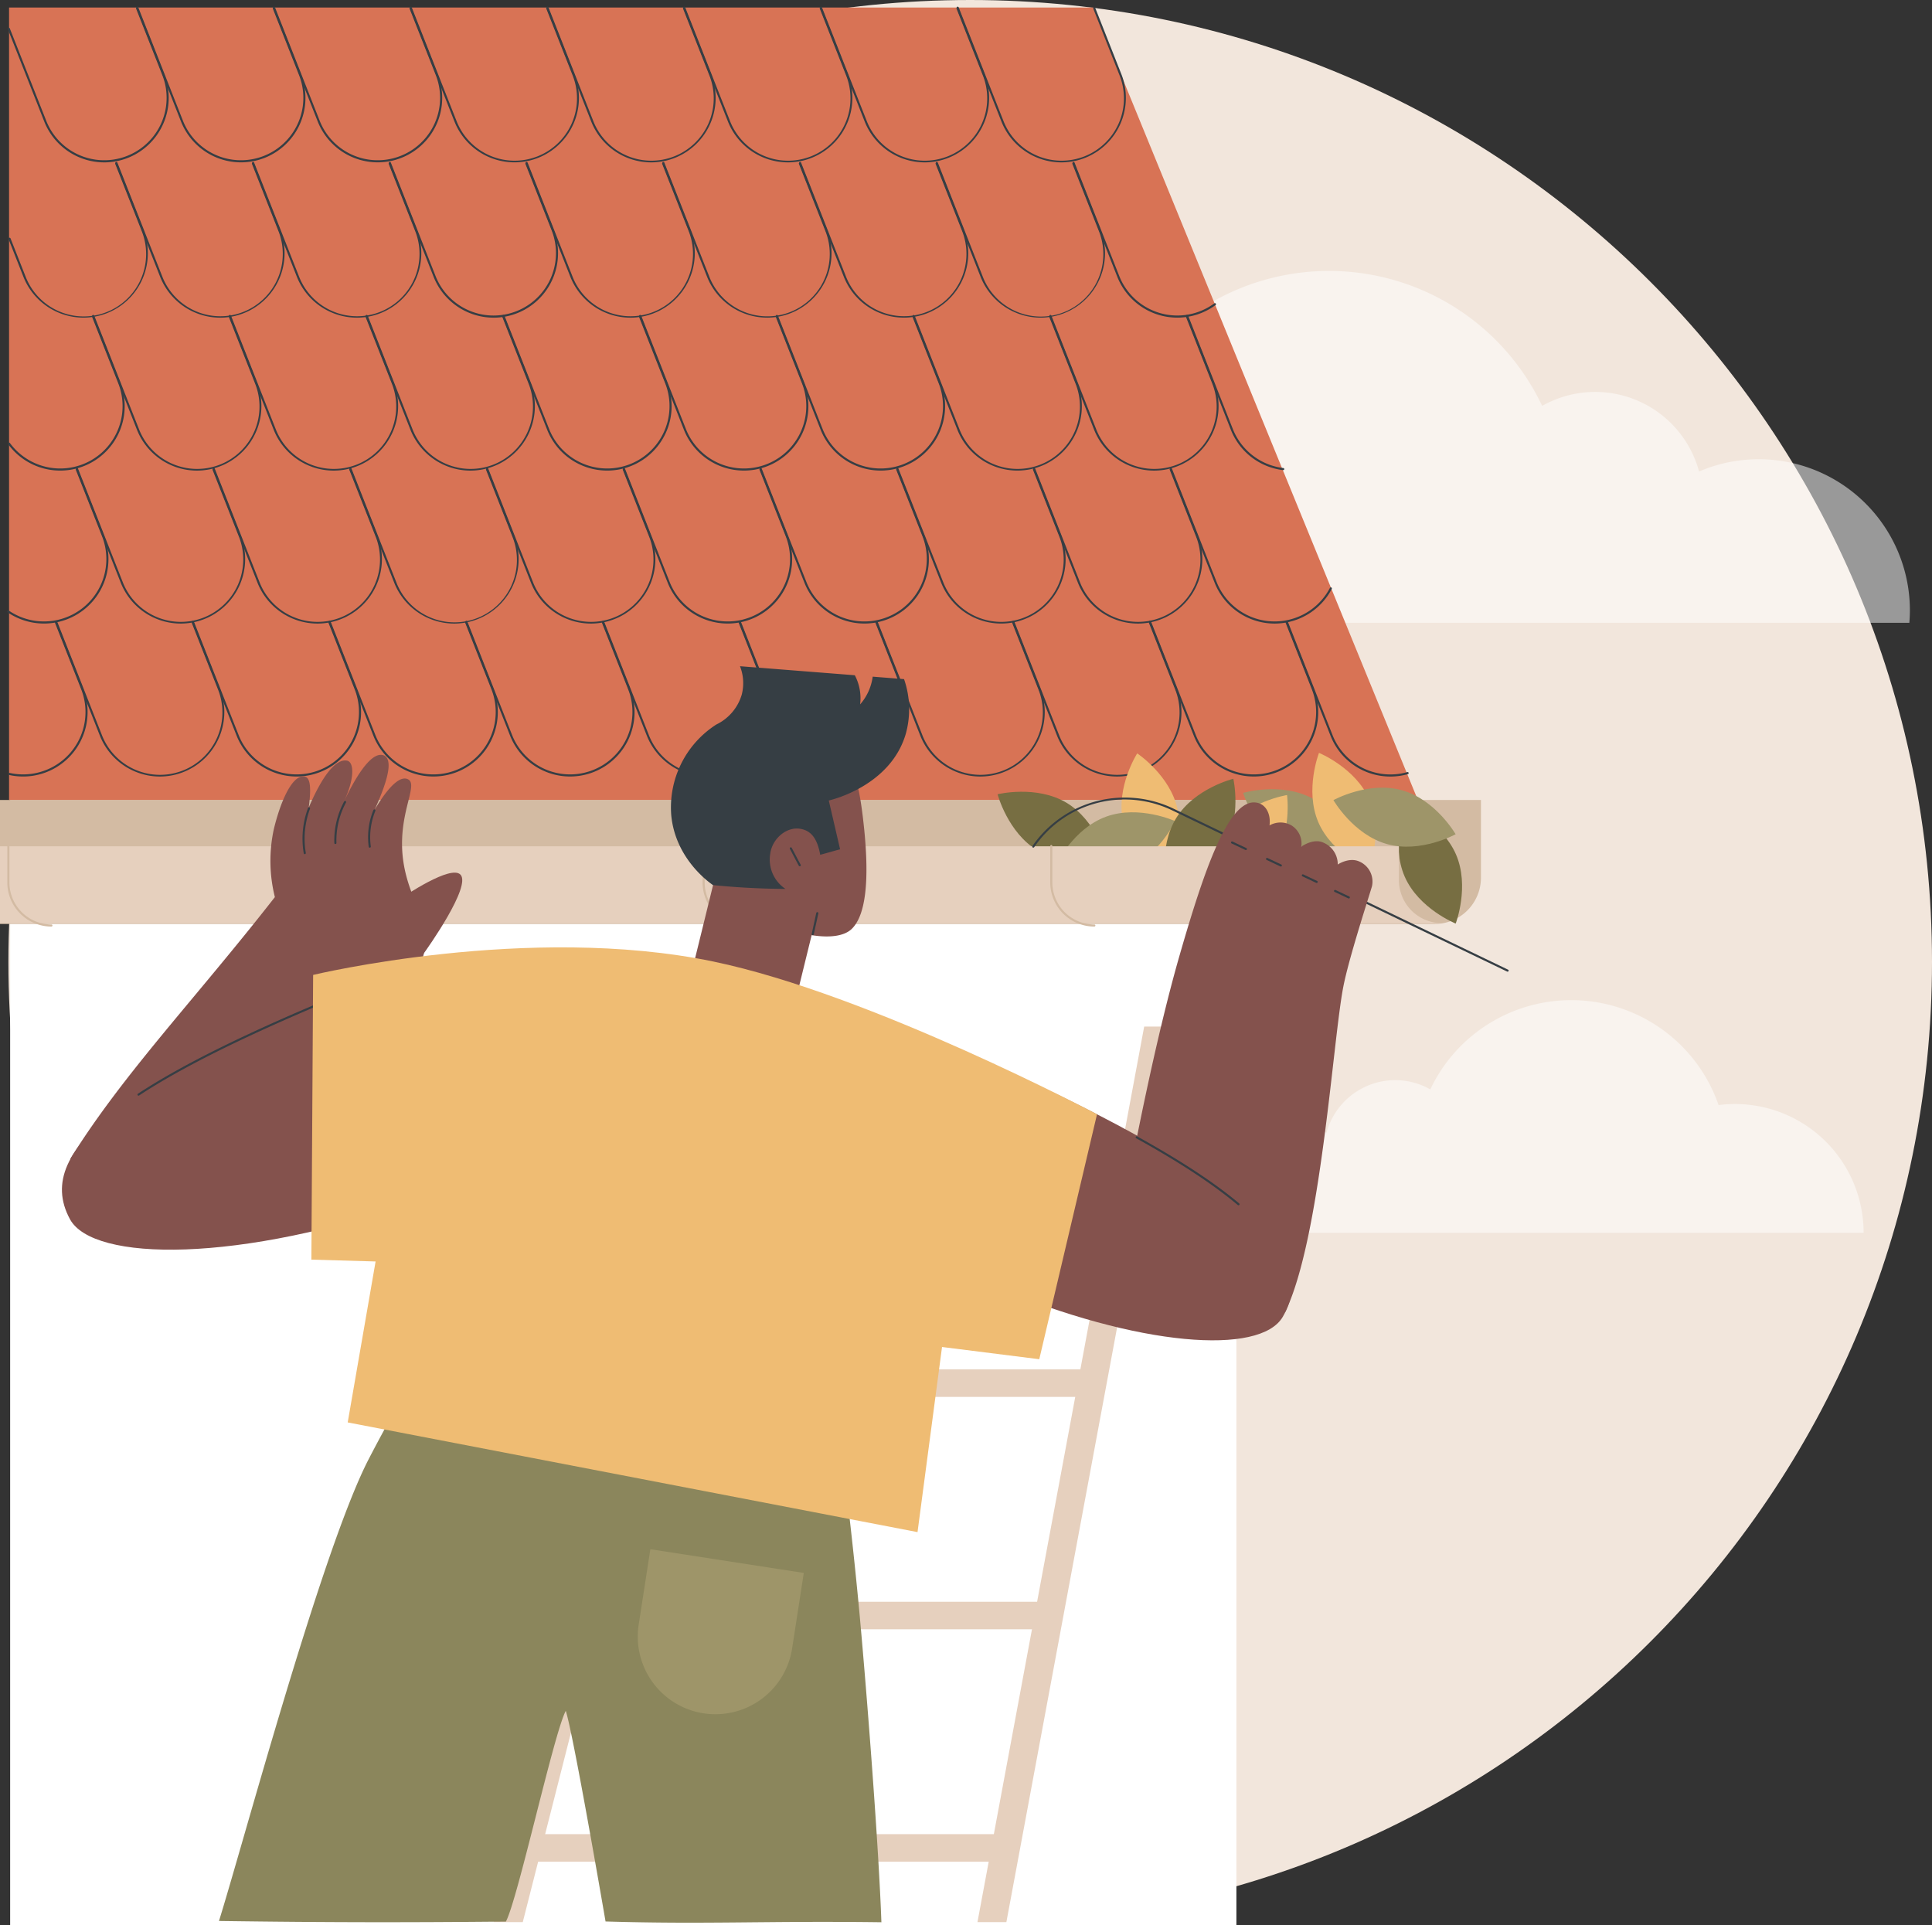 <svg id="Softwash_Roof_Cleaning" data-name="Softwash Roof Cleaning" xmlns="http://www.w3.org/2000/svg" xmlns:xlink="http://www.w3.org/1999/xlink" width="454.283" height="452.713" viewBox="0 0 454.283 452.713">
  <rect x="0" y="0" width="454.283" height="452.713" fill="#333333" stroke="none"/>
  <defs>
    <clipPath id="clip-path">
      <rect id="Rectangle_3925" data-name="Rectangle 3925" width="454.283" height="452.712" fill="none"/>
    </clipPath>
    <clipPath id="clip-path-2">
      <rect id="Rectangle_3924" data-name="Rectangle 3924" width="454.284" height="452.712" fill="none"/>
    </clipPath>
    <clipPath id="clip-path-3">
      <rect id="Rectangle_3917" data-name="Rectangle 3917" width="240.551" height="82.742" fill="none"/>
    </clipPath>
    <clipPath id="clip-path-4">
      <rect id="Rectangle_3918" data-name="Rectangle 3918" width="159.07" height="54.715" fill="none"/>
    </clipPath>
  </defs>
  <g id="Group_21821" data-name="Group 21821" clip-path="url(#clip-path)">
    <g id="Group_21820" data-name="Group 21820">
      <g id="Group_21819" data-name="Group 21819" clip-path="url(#clip-path-2)">
        <path id="Path_33705" data-name="Path 33705" d="M460.3,226.153c0,124.9-101.252,226.153-226.153,226.153S7.994,351.054,7.994,226.153,109.246,0,234.147,0,460.3,101.252,460.3,226.153" transform="translate(-6.016)" fill="#f2e6dc"/>
        <g id="Group_21815" data-name="Group 21815" transform="translate(208.534 63.704)" opacity="0.5">
          <g id="Group_21814" data-name="Group 21814">
            <g id="Group_21813" data-name="Group 21813" clip-path="url(#clip-path-3)">
              <path id="Path_33706" data-name="Path 33706" d="M1083.38,340.253c.078-.964.129-1.935.129-2.919a35.553,35.553,0,0,0-49.572-32.663,25.307,25.307,0,0,0-36.894-15.427,55.446,55.446,0,0,0-102.515,5.577,45.75,45.75,0,0,0-51.571,45.432Z" transform="translate(-842.958 -257.511)" fill="#fff"/>
            </g>
          </g>
        </g>
        <g id="Group_21818" data-name="Group 21818" transform="translate(279.13 235.17)" opacity="0.5">
          <g id="Group_21817" data-name="Group 21817">
            <g id="Group_21816" data-name="Group 21816" clip-path="url(#clip-path-4)">
              <path id="Path_33707" data-name="Path 33707" d="M1128.417,1005.343c-.052-.637-.085-1.28-.085-1.93a23.51,23.51,0,0,1,32.781-21.6,16.734,16.734,0,0,1,24.4-10.2,36.665,36.665,0,0,1,67.79,3.688,30.254,30.254,0,0,1,34.1,30.043Z" transform="translate(-1128.331 -950.628)" fill="#fff"/>
            </g>
          </g>
        </g>
        <rect id="Rectangle_3919" data-name="Rectangle 3919" width="288.335" height="306.496" transform="translate(2.387 146.216)" fill="#fff"/>
        <path id="Path_33708" data-name="Path 33708" d="M339.9,193.574H8.612V7.158H263.607Z" transform="translate(-6.482 -5.387)" fill="#d87355"/>
        <path id="Path_33709" data-name="Path 33709" d="M933.9,42.953a15.194,15.194,0,0,1-14.1-9.608L909.285,6.675a.247.247,0,0,1,.46-.182l10.515,26.67a14.666,14.666,0,1,0,27.287-10.758L941.4,6.808a.247.247,0,1,1,.46-.181l6.149,15.6A15.179,15.179,0,0,1,933.9,42.953" transform="translate(-684.329 -4.769)" fill="#363e44"/>
        <path id="Path_33710" data-name="Path 33710" d="M803.932,42.953a15.194,15.194,0,0,1-14.1-9.608L779.317,6.675a.247.247,0,0,1,.46-.182l10.515,26.67a14.666,14.666,0,1,0,27.287-10.758l-6.149-15.6a.247.247,0,1,1,.46-.181l6.149,15.6a15.179,15.179,0,0,1-14.108,20.73" transform="translate(-586.513 -4.769)" fill="#363e44"/>
        <path id="Path_33711" data-name="Path 33711" d="M673.965,42.953a15.194,15.194,0,0,1-14.1-9.608L649.35,6.675a.247.247,0,0,1,.46-.182l10.515,26.67a14.666,14.666,0,1,0,27.287-10.758l-6.149-15.6a.247.247,0,1,1,.46-.181l6.149,15.6a15.179,15.179,0,0,1-14.108,20.73" transform="translate(-488.698 -4.769)" fill="#363e44"/>
        <path id="Path_33712" data-name="Path 33712" d="M544,42.953a15.194,15.194,0,0,1-14.1-9.608L519.382,6.675a.247.247,0,0,1,.46-.182l10.515,26.67a14.666,14.666,0,1,0,27.287-10.758l-6.149-15.6a.247.247,0,0,1,.461-.181l6.149,15.6A15.179,15.179,0,0,1,544,42.953" transform="translate(-390.882 -4.769)" fill="#363e44"/>
        <path id="Path_33713" data-name="Path 33713" d="M414.052,42.946a15.185,15.185,0,0,1-14.122-9.6L389.415,6.675a.247.247,0,1,1,.46-.181l10.515,26.67a14.666,14.666,0,1,0,27.287-10.758l-6.149-15.6a.247.247,0,0,1,.46-.182l6.149,15.6a15.162,15.162,0,0,1-14.086,20.722" transform="translate(-293.067 -4.77)" fill="#363e44"/>
        <path id="Path_33714" data-name="Path 33714" d="M284.083,42.946a15.185,15.185,0,0,1-14.122-9.6L259.447,6.675a.247.247,0,0,1,.46-.181l10.515,26.67a14.666,14.666,0,1,0,27.288-10.758l-6.149-15.6a.247.247,0,0,1,.46-.182l6.149,15.6a15.162,15.162,0,0,1-14.086,20.722" transform="translate(-195.251 -4.77)" fill="#363e44"/>
        <path id="Path_33715" data-name="Path 33715" d="M154.116,42.946a15.185,15.185,0,0,1-14.122-9.6L129.479,6.675a.247.247,0,0,1,.46-.181l10.515,26.67a14.666,14.666,0,1,0,27.288-10.758l-6.149-15.6a.247.247,0,0,1,.46-.182l6.149,15.6a15.162,15.162,0,0,1-14.086,20.722" transform="translate(-97.435 -4.77)" fill="#363e44"/>
        <path id="Path_33716" data-name="Path 33716" d="M30.063,43.358a15.194,15.194,0,0,1-14.1-9.608L7.4,12.029a.247.247,0,1,1,.46-.181l8.563,21.72A14.666,14.666,0,0,0,43.711,22.81l-6.149-15.6a.247.247,0,1,1,.46-.181l6.149,15.6a15.179,15.179,0,0,1-14.108,20.73" transform="translate(-5.556 -5.174)" fill="#363e44"/>
        <path id="Path_33717" data-name="Path 33717" d="M1044.064,190.536a15.185,15.185,0,0,1-14.122-9.6l-10.515-26.67a.247.247,0,0,1,.461-.181l10.515,26.67a14.679,14.679,0,0,0,22.352,6.427.247.247,0,1,1,.293.4,15.213,15.213,0,0,1-8.983,2.957" transform="translate(-767.224 -115.848)" fill="#363e44"/>
        <path id="Path_33718" data-name="Path 33718" d="M914.1,190.536a15.185,15.185,0,0,1-14.122-9.6l-10.515-26.67a.247.247,0,1,1,.46-.181l10.515,26.67A14.666,14.666,0,1,0,927.722,170l-6.149-15.6a.247.247,0,0,1,.46-.182l6.149,15.6A15.162,15.162,0,0,1,914.1,190.536" transform="translate(-669.409 -115.848)" fill="#363e44"/>
        <path id="Path_33719" data-name="Path 33719" d="M784.129,190.536a15.185,15.185,0,0,1-14.122-9.6l-10.515-26.67a.247.247,0,1,1,.46-.181l10.515,26.67A14.666,14.666,0,1,0,797.754,170L791.6,154.4a.247.247,0,0,1,.46-.182l6.149,15.6a15.162,15.162,0,0,1-14.086,20.722" transform="translate(-571.593 -115.848)" fill="#363e44"/>
        <path id="Path_33720" data-name="Path 33720" d="M654.161,190.536a15.185,15.185,0,0,1-14.122-9.6l-10.514-26.67a.247.247,0,1,1,.46-.181l10.515,26.67A14.666,14.666,0,1,0,667.786,170l-6.149-15.6a.247.247,0,0,1,.46-.182l6.149,15.6a15.162,15.162,0,0,1-14.086,20.722" transform="translate(-473.777 -115.848)" fill="#363e44"/>
        <path id="Path_33721" data-name="Path 33721" d="M524.172,190.544a15.194,15.194,0,0,1-14.1-9.608l-10.515-26.67a.247.247,0,0,1,.46-.182l10.515,26.67A14.666,14.666,0,1,0,537.819,170l-6.149-15.6a.247.247,0,1,1,.46-.181l6.149,15.6a15.179,15.179,0,0,1-14.108,20.73" transform="translate(-375.961 -115.849)" fill="#363e44"/>
        <path id="Path_33722" data-name="Path 33722" d="M394.2,190.544a15.194,15.194,0,0,1-14.1-9.608l-10.515-26.67a.247.247,0,0,1,.46-.182l10.515,26.67A14.666,14.666,0,1,0,407.851,170L401.7,154.4a.247.247,0,1,1,.46-.181l6.149,15.6a15.179,15.179,0,0,1-14.108,20.73" transform="translate(-278.145 -115.849)" fill="#363e44"/>
        <path id="Path_33723" data-name="Path 33723" d="M264.236,190.544a15.194,15.194,0,0,1-14.1-9.608l-10.515-26.67a.247.247,0,0,1,.46-.182l10.515,26.67A14.666,14.666,0,1,0,277.883,170l-6.149-15.6a.247.247,0,1,1,.46-.181l6.149,15.6a15.179,15.179,0,0,1-14.108,20.73" transform="translate(-180.329 -115.849)" fill="#363e44"/>
        <path id="Path_33724" data-name="Path 33724" d="M134.268,190.544a15.194,15.194,0,0,1-14.1-9.608l-10.515-26.67a.247.247,0,0,1,.46-.182l10.515,26.67A14.666,14.666,0,1,0,147.915,170l-6.149-15.6a.247.247,0,1,1,.46-.181l6.149,15.6a15.179,15.179,0,0,1-14.108,20.73" transform="translate(-82.513 -115.849)" fill="#363e44"/>
        <path id="Path_33725" data-name="Path 33725" d="M25.7,190.94a15.185,15.185,0,0,1-14.122-9.6l-3.489-8.85a.247.247,0,1,1,.46-.181l3.489,8.849A14.666,14.666,0,1,0,39.322,170.4l-6.149-15.6a.247.247,0,0,1,.46-.182l6.149,15.6A15.162,15.162,0,0,1,25.7,190.94" transform="translate(-6.072 -116.253)" fill="#363e44"/>
        <path id="Path_33726" data-name="Path 33726" d="M1022.013,335.931a15.194,15.194,0,0,1-14.1-9.608L997.4,299.653a.247.247,0,0,1,.46-.182l10.515,26.67a14.666,14.666,0,1,0,27.287-10.758l-6.149-15.6a.247.247,0,0,1,.46-.181l6.149,15.6a15.179,15.179,0,0,1-14.107,20.729" transform="translate(-750.645 -225.269)" fill="#363e44"/>
        <path id="Path_33727" data-name="Path 33727" d="M1150.182,335.816l-.031,0a15.161,15.161,0,0,1-12.271-9.492l-10.514-26.67a.247.247,0,0,1,.46-.182l10.515,26.67a14.666,14.666,0,0,0,11.87,9.182.247.247,0,0,1-.03.493" transform="translate(-848.461 -225.269)" fill="#363e44"/>
        <path id="Path_33728" data-name="Path 33728" d="M892.068,335.924a15.185,15.185,0,0,1-14.122-9.6l-10.515-26.67a.248.248,0,0,1,.461-.181l10.515,26.67a14.666,14.666,0,1,0,27.287-10.758l-6.149-15.6a.247.247,0,0,1,.46-.182l6.149,15.6a15.162,15.162,0,0,1-14.086,20.722" transform="translate(-652.829 -225.27)" fill="#363e44"/>
        <path id="Path_33729" data-name="Path 33729" d="M762.1,335.924a15.185,15.185,0,0,1-14.122-9.6l-10.514-26.67a.247.247,0,0,1,.461-.181l10.514,26.67a14.666,14.666,0,1,0,27.288-10.758l-6.149-15.6a.247.247,0,0,1,.46-.182l6.149,15.6A15.162,15.162,0,0,1,762.1,335.924" transform="translate(-555.014 -225.27)" fill="#363e44"/>
        <path id="Path_33730" data-name="Path 33730" d="M632.133,335.923a15.185,15.185,0,0,1-14.122-9.6L607.5,299.653a.247.247,0,0,1,.46-.182l10.515,26.67a14.666,14.666,0,1,0,27.288-10.758l-6.149-15.6a.247.247,0,1,1,.46-.181l6.149,15.6a15.161,15.161,0,0,1-14.086,20.721" transform="translate(-457.198 -225.269)" fill="#363e44"/>
        <path id="Path_33731" data-name="Path 33731" d="M502.164,335.924a15.185,15.185,0,0,1-14.122-9.6l-10.515-26.67a.247.247,0,0,1,.46-.181l10.514,26.67a14.666,14.666,0,1,0,27.288-10.758l-6.149-15.6a.247.247,0,0,1,.46-.182l6.149,15.6a15.162,15.162,0,0,1-14.086,20.722" transform="translate(-359.382 -225.27)" fill="#363e44"/>
        <path id="Path_33732" data-name="Path 33732" d="M372.176,335.931a15.194,15.194,0,0,1-14.1-9.608l-10.515-26.67a.247.247,0,0,1,.46-.182l10.515,26.67a14.666,14.666,0,1,0,27.287-10.758l-6.149-15.6a.247.247,0,1,1,.46-.181l6.149,15.6a15.179,15.179,0,0,1-14.108,20.729" transform="translate(-261.567 -225.269)" fill="#363e44"/>
        <path id="Path_33733" data-name="Path 33733" d="M242.208,335.931a15.194,15.194,0,0,1-14.1-9.608l-10.515-26.67a.247.247,0,0,1,.46-.182l10.515,26.67a14.666,14.666,0,1,0,27.287-10.758l-6.149-15.6a.247.247,0,1,1,.46-.181l6.149,15.6a15.179,15.179,0,0,1-14.108,20.729" transform="translate(-163.751 -225.269)" fill="#363e44"/>
        <path id="Path_33734" data-name="Path 33734" d="M112.24,335.931a15.194,15.194,0,0,1-14.1-9.608l-10.515-26.67a.247.247,0,0,1,.46-.182L98.6,326.141a14.666,14.666,0,1,0,27.287-10.758l-6.149-15.6a.247.247,0,1,1,.46-.181l6.149,15.6a15.179,15.179,0,0,1-14.108,20.729" transform="translate(-65.935 -225.269)" fill="#363e44"/>
        <path id="Path_33735" data-name="Path 33735" d="M19.887,336.328a15.152,15.152,0,0,1-12.229-6.191.247.247,0,1,1,.4-.292,14.668,14.668,0,0,0,25.471-14.057l-6.149-15.6a.248.248,0,0,1,.461-.182l6.149,15.6a15.163,15.163,0,0,1-14.1,20.722" transform="translate(-5.728 -225.673)" fill="#363e44"/>
        <path id="Path_33736" data-name="Path 33736" d="M1006.593,481.319a15.194,15.194,0,0,1-14.1-9.608l-10.515-26.67a.247.247,0,0,1,.46-.182l10.515,26.67a14.666,14.666,0,1,0,27.287-10.758l-6.149-15.6a.247.247,0,1,1,.46-.181l6.149,15.6a15.179,15.179,0,0,1-14.108,20.73" transform="translate(-739.039 -334.691)" fill="#363e44"/>
        <path id="Path_33737" data-name="Path 33737" d="M1136.561,481.319a15.194,15.194,0,0,1-14.1-9.608l-10.515-26.67a.247.247,0,0,1,.46-.182l10.515,26.67a14.666,14.666,0,0,0,26.643,1.413.247.247,0,0,1,.438.229,15.2,15.2,0,0,1-13.441,8.148" transform="translate(-836.855 -334.691)" fill="#363e44"/>
        <path id="Path_33738" data-name="Path 33738" d="M876.649,481.311a15.185,15.185,0,0,1-14.122-9.6l-10.515-26.67a.247.247,0,1,1,.46-.181l10.515,26.67a14.666,14.666,0,1,0,27.287-10.758l-6.149-15.6a.247.247,0,0,1,.46-.182l6.149,15.6a15.162,15.162,0,0,1-14.086,20.722" transform="translate(-641.225 -334.69)" fill="#363e44"/>
        <path id="Path_33739" data-name="Path 33739" d="M746.68,481.311a15.185,15.185,0,0,1-14.122-9.6l-10.515-26.67a.247.247,0,1,1,.46-.181l10.515,26.67a14.666,14.666,0,0,0,27.288-10.758l-6.149-15.6a.247.247,0,0,1,.46-.182l6.149,15.6a15.162,15.162,0,0,1-14.086,20.722" transform="translate(-543.409 -334.69)" fill="#363e44"/>
        <path id="Path_33740" data-name="Path 33740" d="M616.713,481.311a15.185,15.185,0,0,1-14.122-9.6l-10.515-26.67a.248.248,0,0,1,.461-.181l10.514,26.67a14.666,14.666,0,1,0,27.288-10.758l-6.149-15.6a.247.247,0,0,1,.46-.182l6.149,15.6a15.162,15.162,0,0,1-14.086,20.722" transform="translate(-445.593 -334.69)" fill="#363e44"/>
        <path id="Path_33741" data-name="Path 33741" d="M486.723,481.319a15.194,15.194,0,0,1-14.1-9.608l-10.515-26.67a.247.247,0,0,1,.46-.182l10.515,26.67a14.666,14.666,0,1,0,27.287-10.758l-6.149-15.6a.247.247,0,1,1,.46-.181l6.149,15.6a15.179,15.179,0,0,1-14.108,20.73" transform="translate(-347.777 -334.691)" fill="#363e44"/>
        <path id="Path_33742" data-name="Path 33742" d="M356.756,481.319a15.194,15.194,0,0,1-14.1-9.608l-10.515-26.67a.247.247,0,0,1,.46-.182l10.515,26.67A14.666,14.666,0,1,0,370.4,460.771l-6.149-15.6a.247.247,0,1,1,.46-.181l6.149,15.6a15.179,15.179,0,0,1-14.108,20.73" transform="translate(-249.961 -334.691)" fill="#363e44"/>
        <path id="Path_33743" data-name="Path 33743" d="M226.788,481.319a15.194,15.194,0,0,1-14.1-9.608l-10.515-26.67a.247.247,0,0,1,.46-.182l10.515,26.67a14.666,14.666,0,1,0,27.287-10.758l-6.149-15.6a.247.247,0,1,1,.46-.181l6.149,15.6a15.179,15.179,0,0,1-14.108,20.73" transform="translate(-152.145 -334.691)" fill="#363e44"/>
        <path id="Path_33744" data-name="Path 33744" d="M96.82,481.319a15.194,15.194,0,0,1-14.1-9.608L72.2,445.041a.247.247,0,0,1,.46-.182l10.515,26.67a14.666,14.666,0,1,0,27.287-10.758l-6.149-15.6a.247.247,0,1,1,.46-.181l6.149,15.6a15.179,15.179,0,0,1-14.108,20.73" transform="translate(-54.329 -334.691)" fill="#363e44"/>
        <path id="Path_33745" data-name="Path 33745" d="M15.571,481.716A15.178,15.178,0,0,1,7.053,479.1a.247.247,0,0,1,.277-.41,14.667,14.667,0,0,0,21.882-17.514l-6.149-15.6a.247.247,0,0,1,.46-.181l6.149,15.6a15.161,15.161,0,0,1-14.1,20.722" transform="translate(-5.227 -335.095)" fill="#363e44"/>
        <path id="Path_33746" data-name="Path 33746" d="M1116.757,626.7a15.185,15.185,0,0,1-14.122-9.6l-10.515-26.67a.247.247,0,0,1,.461-.181l10.514,26.67a14.666,14.666,0,1,0,27.288-10.758l-6.149-15.6a.247.247,0,0,1,.46-.182l6.149,15.6a15.162,15.162,0,0,1-14.086,20.722" transform="translate(-821.935 -444.112)" fill="#363e44"/>
        <path id="Path_33747" data-name="Path 33747" d="M1246.665,626.71A15.112,15.112,0,0,1,1232.6,617.1l-10.515-26.67a.248.248,0,0,1,.461-.182l10.515,26.67a14.615,14.615,0,0,0,17.6,8.744.247.247,0,1,1,.134.476,15.227,15.227,0,0,1-4.131.573" transform="translate(-919.75 -444.111)" fill="#363e44"/>
        <path id="Path_33748" data-name="Path 33748" d="M986.768,626.706a15.194,15.194,0,0,1-14.1-9.608l-10.515-26.67a.247.247,0,0,1,.46-.182l10.515,26.67a14.666,14.666,0,1,0,27.287-10.758l-6.15-15.6a.248.248,0,0,1,.461-.181l6.149,15.6a15.179,15.179,0,0,1-14.108,20.73" transform="translate(-724.119 -444.111)" fill="#363e44"/>
        <path id="Path_33749" data-name="Path 33749" d="M856.8,626.706a15.195,15.195,0,0,1-14.1-9.608l-10.515-26.67a.247.247,0,0,1,.46-.182l10.515,26.67a14.666,14.666,0,1,0,27.287-10.758l-6.149-15.6a.247.247,0,0,1,.461-.181l6.149,15.6a15.179,15.179,0,0,1-14.108,20.73" transform="translate(-626.303 -444.111)" fill="#363e44"/>
        <path id="Path_33750" data-name="Path 33750" d="M726.833,626.706a15.194,15.194,0,0,1-14.1-9.608l-10.515-26.67a.247.247,0,0,1,.46-.182l10.515,26.67a14.666,14.666,0,1,0,27.287-10.758l-6.149-15.6a.247.247,0,1,1,.46-.181l6.149,15.6a15.179,15.179,0,0,1-14.108,20.73" transform="translate(-528.487 -444.111)" fill="#363e44"/>
        <path id="Path_33751" data-name="Path 33751" d="M596.865,626.706a15.194,15.194,0,0,1-14.1-9.608l-10.515-26.67a.247.247,0,0,1,.46-.182l10.515,26.67a14.666,14.666,0,1,0,27.287-10.758l-6.149-15.6a.247.247,0,1,1,.46-.181l6.149,15.6a15.179,15.179,0,0,1-14.108,20.73" transform="translate(-430.671 -444.111)" fill="#363e44"/>
        <path id="Path_33752" data-name="Path 33752" d="M466.919,626.7a15.185,15.185,0,0,1-14.122-9.6l-10.515-26.67a.247.247,0,0,1,.46-.181l10.515,26.67a14.666,14.666,0,1,0,27.288-10.758l-6.149-15.6a.247.247,0,0,1,.46-.182l6.149,15.6A15.162,15.162,0,0,1,466.919,626.7" transform="translate(-332.856 -444.112)" fill="#363e44"/>
        <path id="Path_33753" data-name="Path 33753" d="M336.952,626.7a15.185,15.185,0,0,1-14.122-9.6l-10.515-26.67a.247.247,0,1,1,.46-.181l10.515,26.67a14.666,14.666,0,1,0,27.288-10.758l-6.149-15.6a.247.247,0,0,1,.46-.182l6.149,15.6A15.162,15.162,0,0,1,336.952,626.7" transform="translate(-235.04 -444.112)" fill="#363e44"/>
        <path id="Path_33754" data-name="Path 33754" d="M206.984,626.7a15.185,15.185,0,0,1-14.122-9.6l-10.515-26.67a.247.247,0,1,1,.46-.181l10.515,26.67a14.666,14.666,0,1,0,27.288-10.758l-6.149-15.6a.247.247,0,0,1,.46-.182l6.149,15.6A15.162,15.162,0,0,1,206.984,626.7" transform="translate(-137.225 -444.112)" fill="#363e44"/>
        <path id="Path_33755" data-name="Path 33755" d="M76.995,626.706a15.194,15.194,0,0,1-14.1-9.608L52.38,590.428a.247.247,0,0,1,.46-.182l10.515,26.67a14.666,14.666,0,1,0,27.287-10.758l-6.149-15.6a.247.247,0,1,1,.46-.181l6.149,15.6a15.179,15.179,0,0,1-14.108,20.73" transform="translate(-39.409 -444.111)" fill="#363e44"/>
        <path id="Path_33756" data-name="Path 33756" d="M11.431,627.107a15.111,15.111,0,0,1-3.279-.361.247.247,0,1,1,.107-.483,14.667,14.667,0,0,0,16.811-19.7l-6.149-15.6a.248.248,0,0,1,.461-.182l6.149,15.6a15.171,15.171,0,0,1-14.1,20.726" transform="translate(-5.99 -444.516)" fill="#363e44"/>
        <path id="Path_33757" data-name="Path 33757" d="M337.341,789.538H0V760.379H348.226v18.273a10.886,10.886,0,0,1-10.886,10.886" transform="translate(0 -572.274)" fill="#d3bba3"/>
        <path id="Path_33758" data-name="Path 33758" d="M973.833,768.407s-9.1,2.231-16.175-1.98-9.457-13.271-9.457-13.271,9.1-2.231,16.175,1.98,9.458,13.271,9.458,13.271" transform="translate(-713.631 -566.393)" fill="#776e42"/>
        <path id="Path_33759" data-name="Path 33759" d="M1075.838,745.283s-7.808-5.174-9.512-13.232,3.342-15.95,3.342-15.95,7.808,5.174,9.512,13.232-3.342,15.95-3.342,15.95" transform="translate(-802.27 -538.95)" fill="#efbc73"/>
        <path id="Path_33760" data-name="Path 33760" d="M1031.81,774.179s-4.02,8.46-11.757,11.284-16.262-1.058-16.262-1.058,4.02-8.46,11.757-11.284,16.262,1.058,16.262,1.058" transform="translate(-755.469 -581.089)" fill="#9e9569"/>
        <path id="Path_33761" data-name="Path 33761" d="M1107.362,765.61s-2.078-9.133,2.253-16.14,13.428-9.233,13.428-9.233,2.078,9.133-2.252,16.14-13.428,9.233-13.428,9.233" transform="translate(-833.044 -557.115)" fill="#776e42"/>
        <path id="Path_33762" data-name="Path 33762" d="M1207.835,765.156s-8.993,2.62-16.245-1.283-10.019-12.852-10.019-12.852,8.993-2.62,16.245,1.283,10.019,12.852,10.019,12.852" transform="translate(-889.27 -564.582)" fill="#9e9569"/>
        <path id="Path_33763" data-name="Path 33763" d="M1248.949,715.609s8.668,3.549,11.914,11.119-.162,16.3-.162,16.3-8.668-3.548-11.914-11.119.162-16.3.162-16.3" transform="translate(-938.803 -538.579)" fill="#efbc73"/>
        <path id="Path_33764" data-name="Path 33764" d="M1168.7,755.71s1.283,9.278-3.635,15.885-14.174,8.04-14.174,8.04-1.283-9.278,3.635-15.885,14.174-8.04,14.174-8.04" transform="translate(-866.069 -568.76)" fill="#efbc73"/>
        <path id="Path_33765" data-name="Path 33765" d="M1330.8,767.357s8.692,3.49,11.989,11.038-.051,16.3-.051,16.3-8.692-3.49-11.989-11.038.051-16.3.051-16.3" transform="translate(-1000.452 -577.525)" fill="#776e42"/>
        <path id="Path_33766" data-name="Path 33766" d="M1267.415,751.624s8.2-4.531,16.131-2.316,12.6,10.338,12.6,10.338-8.2,4.531-16.131,2.316-12.6-10.338-12.6-10.338" transform="translate(-953.877 -563.482)" fill="#9e9569"/>
        <path id="Path_33767" data-name="Path 33767" d="M328.935,812.392v-7.956H0v18.109H338.745V822.5a10.113,10.113,0,0,1-9.809-10.1" transform="translate(0 -605.432)" fill="#e6d0be"/>
        <path id="Path_33768" data-name="Path 33768" d="M1008.6,822.379a10.379,10.379,0,0,1-10.367-10.367v-8.557a.247.247,0,1,1,.495,0v8.557a9.883,9.883,0,0,0,9.872,9.872.247.247,0,1,1,0,.495" transform="translate(-751.284 -604.507)" fill="#d3bba3"/>
        <path id="Path_33769" data-name="Path 33769" d="M678.171,822.379A10.379,10.379,0,0,1,667.8,812.012v-8.557a.247.247,0,1,1,.495,0v8.557a9.883,9.883,0,0,0,9.872,9.872.247.247,0,1,1,0,.495" transform="translate(-502.6 -604.507)" fill="#d3bba3"/>
        <path id="Path_33770" data-name="Path 33770" d="M347.744,822.379a10.379,10.379,0,0,1-10.367-10.367v-8.557a.247.247,0,1,1,.495,0v8.557a9.883,9.883,0,0,0,9.872,9.872.247.247,0,1,1,0,.495" transform="translate(-253.915 -604.507)" fill="#d3bba3"/>
        <path id="Path_33771" data-name="Path 33771" d="M17.319,822.379A10.379,10.379,0,0,1,6.952,812.012v-8.557a.247.247,0,1,1,.495,0v8.557a9.883,9.883,0,0,0,9.872,9.872.247.247,0,1,1,0,.495" transform="translate(-5.232 -604.507)" fill="#d3bba3"/>
        <path id="Path_33772" data-name="Path 33772" d="M929.077,1186.35h6.8l39.2-210.571h-6.8Z" transform="translate(-699.239 -734.387)" fill="#e6d0be"/>
        <path id="Path_33773" data-name="Path 33773" d="M469.413,1186.35h6.8l53.555-210.571h-6.8Z" transform="translate(-353.288 -734.387)" fill="#e6d0be"/>
        <rect id="Rectangle_3920" data-name="Rectangle 3920" width="113.292" height="6.474" transform="translate(123.375 431.286)" fill="#e6d0be"/>
        <rect id="Rectangle_3921" data-name="Rectangle 3921" width="113.292" height="6.474" transform="translate(134.801 376.64)" fill="#e6d0be"/>
        <rect id="Rectangle_3922" data-name="Rectangle 3922" width="107.175" height="6.474" transform="translate(150.853 321.995)" fill="#e6d0be"/>
        <rect id="Rectangle_3923" data-name="Rectangle 3923" width="103.728" height="6.266" transform="translate(164.235 267.454)" fill="#e6d0be"/>
        <path id="Path_33774" data-name="Path 33774" d="M1092.919,799.032a.245.245,0,0,1-.107-.025l-78.649-37.857a25.768,25.768,0,0,0-32.558,8.611.247.247,0,1,1-.407-.281,26.414,26.414,0,0,1,33.18-8.776l78.649,37.857a.247.247,0,0,1-.107.47" transform="translate(-738.432 -570.552)" fill="#363e44"/>
        <path id="Path_33775" data-name="Path 33775" d="M106.955,830.549s35.8-52.9,40.714-60.959a17.384,17.384,0,0,0,2.049-4.51c2.3-8.079-3.116-12.753-4.575-22.352-1.654-10.891,3.58-17.96,1.181-19.429-1.669-1.022-4.394,1.089-7.933,7.068h0c2.166-4.852,4.817-11.56,2.132-12.749-3.173-1.207-7.213,6.308-9.434,10.974,2.689-5.648,2.429-9.455.767-9.745-2.616-.456-5.721,3.438-8.985,11.04h0c.787-5.879.1-7.422-1.429-7.321-2.8.186-5.363,6.486-6.777,12.4a35.126,35.126,0,0,0,.248,15.971,0,0,0,0,1,0,0C96.265,774.829,79.428,792.271,66.983,812.2c-2.652,4.248,25.212,12.091,39.972,18.344" transform="translate(-50.279 -539.993)" fill="#84524d"/>
        <path id="Path_33776" data-name="Path 33776" d="M350.244,778.363a.247.247,0,0,1-.245-.214,16.811,16.811,0,0,1,1.106-8.629.247.247,0,1,1,.458.188,16.315,16.315,0,0,0-1.073,8.375.248.248,0,0,1-.212.278l-.033,0" transform="translate(-263.301 -579.037)" fill="#363e44"/>
        <path id="Path_33777" data-name="Path 33777" d="M317.99,771.44a.247.247,0,0,1-.247-.24,19.233,19.233,0,0,1,2.311-9.764.247.247,0,1,1,.435.235,18.741,18.741,0,0,0-2.252,9.513.247.247,0,0,1-.239.255h-.008" transform="translate(-239.131 -572.972)" fill="#363e44"/>
        <path id="Path_33778" data-name="Path 33778" d="M288.063,778.345a.248.248,0,0,1-.244-.206,20.615,20.615,0,0,1,1.015-10.656.247.247,0,0,1,.463.173,20.124,20.124,0,0,0-.991,10.4.248.248,0,0,1-.2.285.269.269,0,0,1-.042,0" transform="translate(-216.4 -577.5)" fill="#363e44"/>
        <path id="Path_33779" data-name="Path 33779" d="M383.287,848.6c.984-1.332,11.382-16.02,8.718-18.687-2.286-2.288-12.859,4.806-14.991,6.257,2.173,3.867,4.1,8.563,6.273,12.43" transform="translate(-283.747 -624.267)" fill="#84524d"/>
        <path id="Path_33780" data-name="Path 33780" d="M697.5,711.525c-1.105-10.839-2.705-17.059-7.876-21.234-6.95-5.61-16.475-3.166-17.466-2.9-.633.172-9.771,2.083-13.349,10.769-3.532,8.579-2.4,18.729,3.395,25.868l-4.89,19.9a11.914,11.914,0,0,0,8.727,14.413l1.448.355a11.914,11.914,0,0,0,14.413-8.728l3.267-13.3c4.137.657,7.632.27,9.423-1.467,3.206-3.112,4.211-10.924,2.909-23.688" transform="translate(-494.323 -516.772)" fill="#84524d"/>
        <path id="Path_33781" data-name="Path 33781" d="M692.494,636.277l-7.383-.581a12.35,12.35,0,0,1-2.957,6.523,11.584,11.584,0,0,0-1.247-6.854l-27-2.126a10.85,10.85,0,0,1,.415,6.679,11.351,11.351,0,0,1-5.974,7.028,23.145,23.145,0,0,0-10.6,21.377c.975,10.038,8.641,15.571,9.814,16.388q2.881.287,5.908.492c3.867.259,7.584.385,11.137.407a8.283,8.283,0,0,1-3.584-8.28c.423-3.425,3.791-6.537,7.28-5.817,2.216.458,3.745,2.051,4.471,6.066,1.462-.372,3.212-.912,4.674-1.284l-2.661-11.479c.6-.132,14.433-3.382,18.075-15.566a21.588,21.588,0,0,0-.375-12.973" transform="translate(-479.91 -476.586)" fill="#363e44"/>
        <path id="Path_33782" data-name="Path 33782" d="M771.763,872.434a.256.256,0,0,1-.053-.006.248.248,0,0,1-.189-.294l1.067-4.9a.248.248,0,1,1,.484.105l-1.067,4.9a.248.248,0,0,1-.242.195" transform="translate(-580.655 -652.548)" fill="#363e44"/>
        <path id="Path_33783" data-name="Path 33783" d="M753,809.845a.248.248,0,0,1-.217-.129c-.406-.743-.76-1.418-1.134-2.133-.3-.578-.614-1.174-.97-1.835a.247.247,0,1,1,.436-.234c.356.663.669,1.261.972,1.84.373.713.726,1.386,1.13,2.125a.247.247,0,0,1-.1.336.244.244,0,0,1-.118.03" transform="translate(-564.949 -606.144)" fill="#363e44"/>
        <path id="Path_33784" data-name="Path 33784" d="M354.127,1282.874q2.667,19.858,4.648,41.155c1.754,19.141,4.495,54.615,5.11,72.2-26.986-.355-41.071.528-64.861-.183-1.183-6.865-7.639-44.172-9.352-49.525-2.782,5.163-11.3,44.387-14.083,49.55-23.553.217-41.544.217-67.465-.141,5.6-17.865,24.18-87.295,35.213-108.617a371.523,371.523,0,0,1,19.107-32.716l91.683,28.28" transform="translate(-156.637 -944.228)" fill="#8b865c"/>
        <path id="Path_33785" data-name="Path 33785" d="M609.183,1472.553l36.077,5.578-2.734,17.682a18.253,18.253,0,1,1-36.077-5.578Z" transform="translate(-456.26 -1108.267)" fill="#9e9569"/>
        <path id="Path_33786" data-name="Path 33786" d="M957.368,1037.958c42.822,20.667,63.353,37.325,54.206,52.895-5.306,9.032-33.591,7.176-68.243-7.341,4.376-14.375,8.357-28.28,14.037-45.554" transform="translate(-709.966 -781.184)" fill="#84524d"/>
        <path id="Path_33787" data-name="Path 33787" d="M131.293,934.409c-54.453,21.9-79.869,38.447-70.522,55.553,5.422,9.923,39.326,10.545,83.137-4.77-3.681-15.734-7.68-31.87-12.615-50.784" transform="translate(-44.307 -703.251)" fill="#84524d"/>
        <path id="Path_33788" data-name="Path 33788" d="M130.908,968.568a.247.247,0,0,1-.136-.454c10.451-6.876,26.037-14.556,47.649-23.478a.247.247,0,1,1,.189.457c-21.583,8.91-37.141,16.575-47.566,23.434a.247.247,0,0,1-.136.041" transform="translate(-98.337 -710.934)" fill="#363e44"/>
        <path id="Path_33789" data-name="Path 33789" d="M296.37,906.958s50.678-12.173,94.093-3.151c37,7.689,90.227,35.916,90.227,35.916l-13.58,57.6-22.863-2.876-5.762,43.531L304.5,1012.183l6.557-37.843-15.1-.433Z" transform="translate(-222.741 -677.714)" fill="#efbc73"/>
        <path id="Path_33790" data-name="Path 33790" d="M1068.755,856.744c2.089-11.51,7.29-38.342,12.923-57.924,5.916-20.565,11.6-36.928,17.99-36.1,2.509.325,3.551,2.959,3.2,5.385a5.22,5.22,0,0,1,5.083-.053,5.012,5.012,0,0,1,2.393,5.041c.234-.168,2.8-1.916,5.013-1.016a5.52,5.52,0,0,1,3.559,5.223c.592-.4,2.928-1.656,5.03-.728a5.139,5.139,0,0,1,3.009,5.878c-1.314,4.328-5.468,17.114-6.73,23.583-2.485,12.73-5.242,59.121-13.7,76.57-11.829-11.9-25.942-13.956-37.771-25.86" transform="translate(-804.362 -574.013)" fill="#84524d"/>
        <path id="Path_33791" data-name="Path 33791" d="M1103.62,1096.287a.248.248,0,0,1-.159-.058c-5.818-4.881-13.633-10.016-23.89-15.7a.247.247,0,0,1,.24-.433c10.285,5.7,18.125,10.851,23.968,15.753a.247.247,0,0,1-.159.437" transform="translate(-812.407 -812.876)" fill="#363e44"/>
        <path id="Path_33792" data-name="Path 33792" d="M1173.574,801.833a.245.245,0,0,1-.106-.024l-3.239-1.532a.247.247,0,1,1,.212-.447l3.239,1.533a.247.247,0,0,1-.106.471" transform="translate(-880.627 -601.947)" fill="#363e44"/>
        <path id="Path_33793" data-name="Path 33793" d="M1206.818,817.5a.25.25,0,0,1-.106-.024l-3.239-1.533a.247.247,0,0,1,.212-.447l3.239,1.532a.247.247,0,0,1-.106.471" transform="translate(-905.648 -613.742)" fill="#363e44"/>
        <path id="Path_33794" data-name="Path 33794" d="M1240.844,833.092a.247.247,0,0,1-.106-.024l-3.239-1.532a.247.247,0,1,1,.212-.447l3.239,1.532a.247.247,0,0,1-.106.471" transform="translate(-931.256 -625.473)" fill="#363e44"/>
        <path id="Path_33795" data-name="Path 33795" d="M1271.412,847.862a.248.248,0,0,1-.106-.024l-3.239-1.532a.248.248,0,0,1,.212-.447l3.239,1.533a.247.247,0,0,1-.106.471" transform="translate(-954.262 -636.589)" fill="#363e44"/>
      </g>
    </g>
  </g>
</svg>
